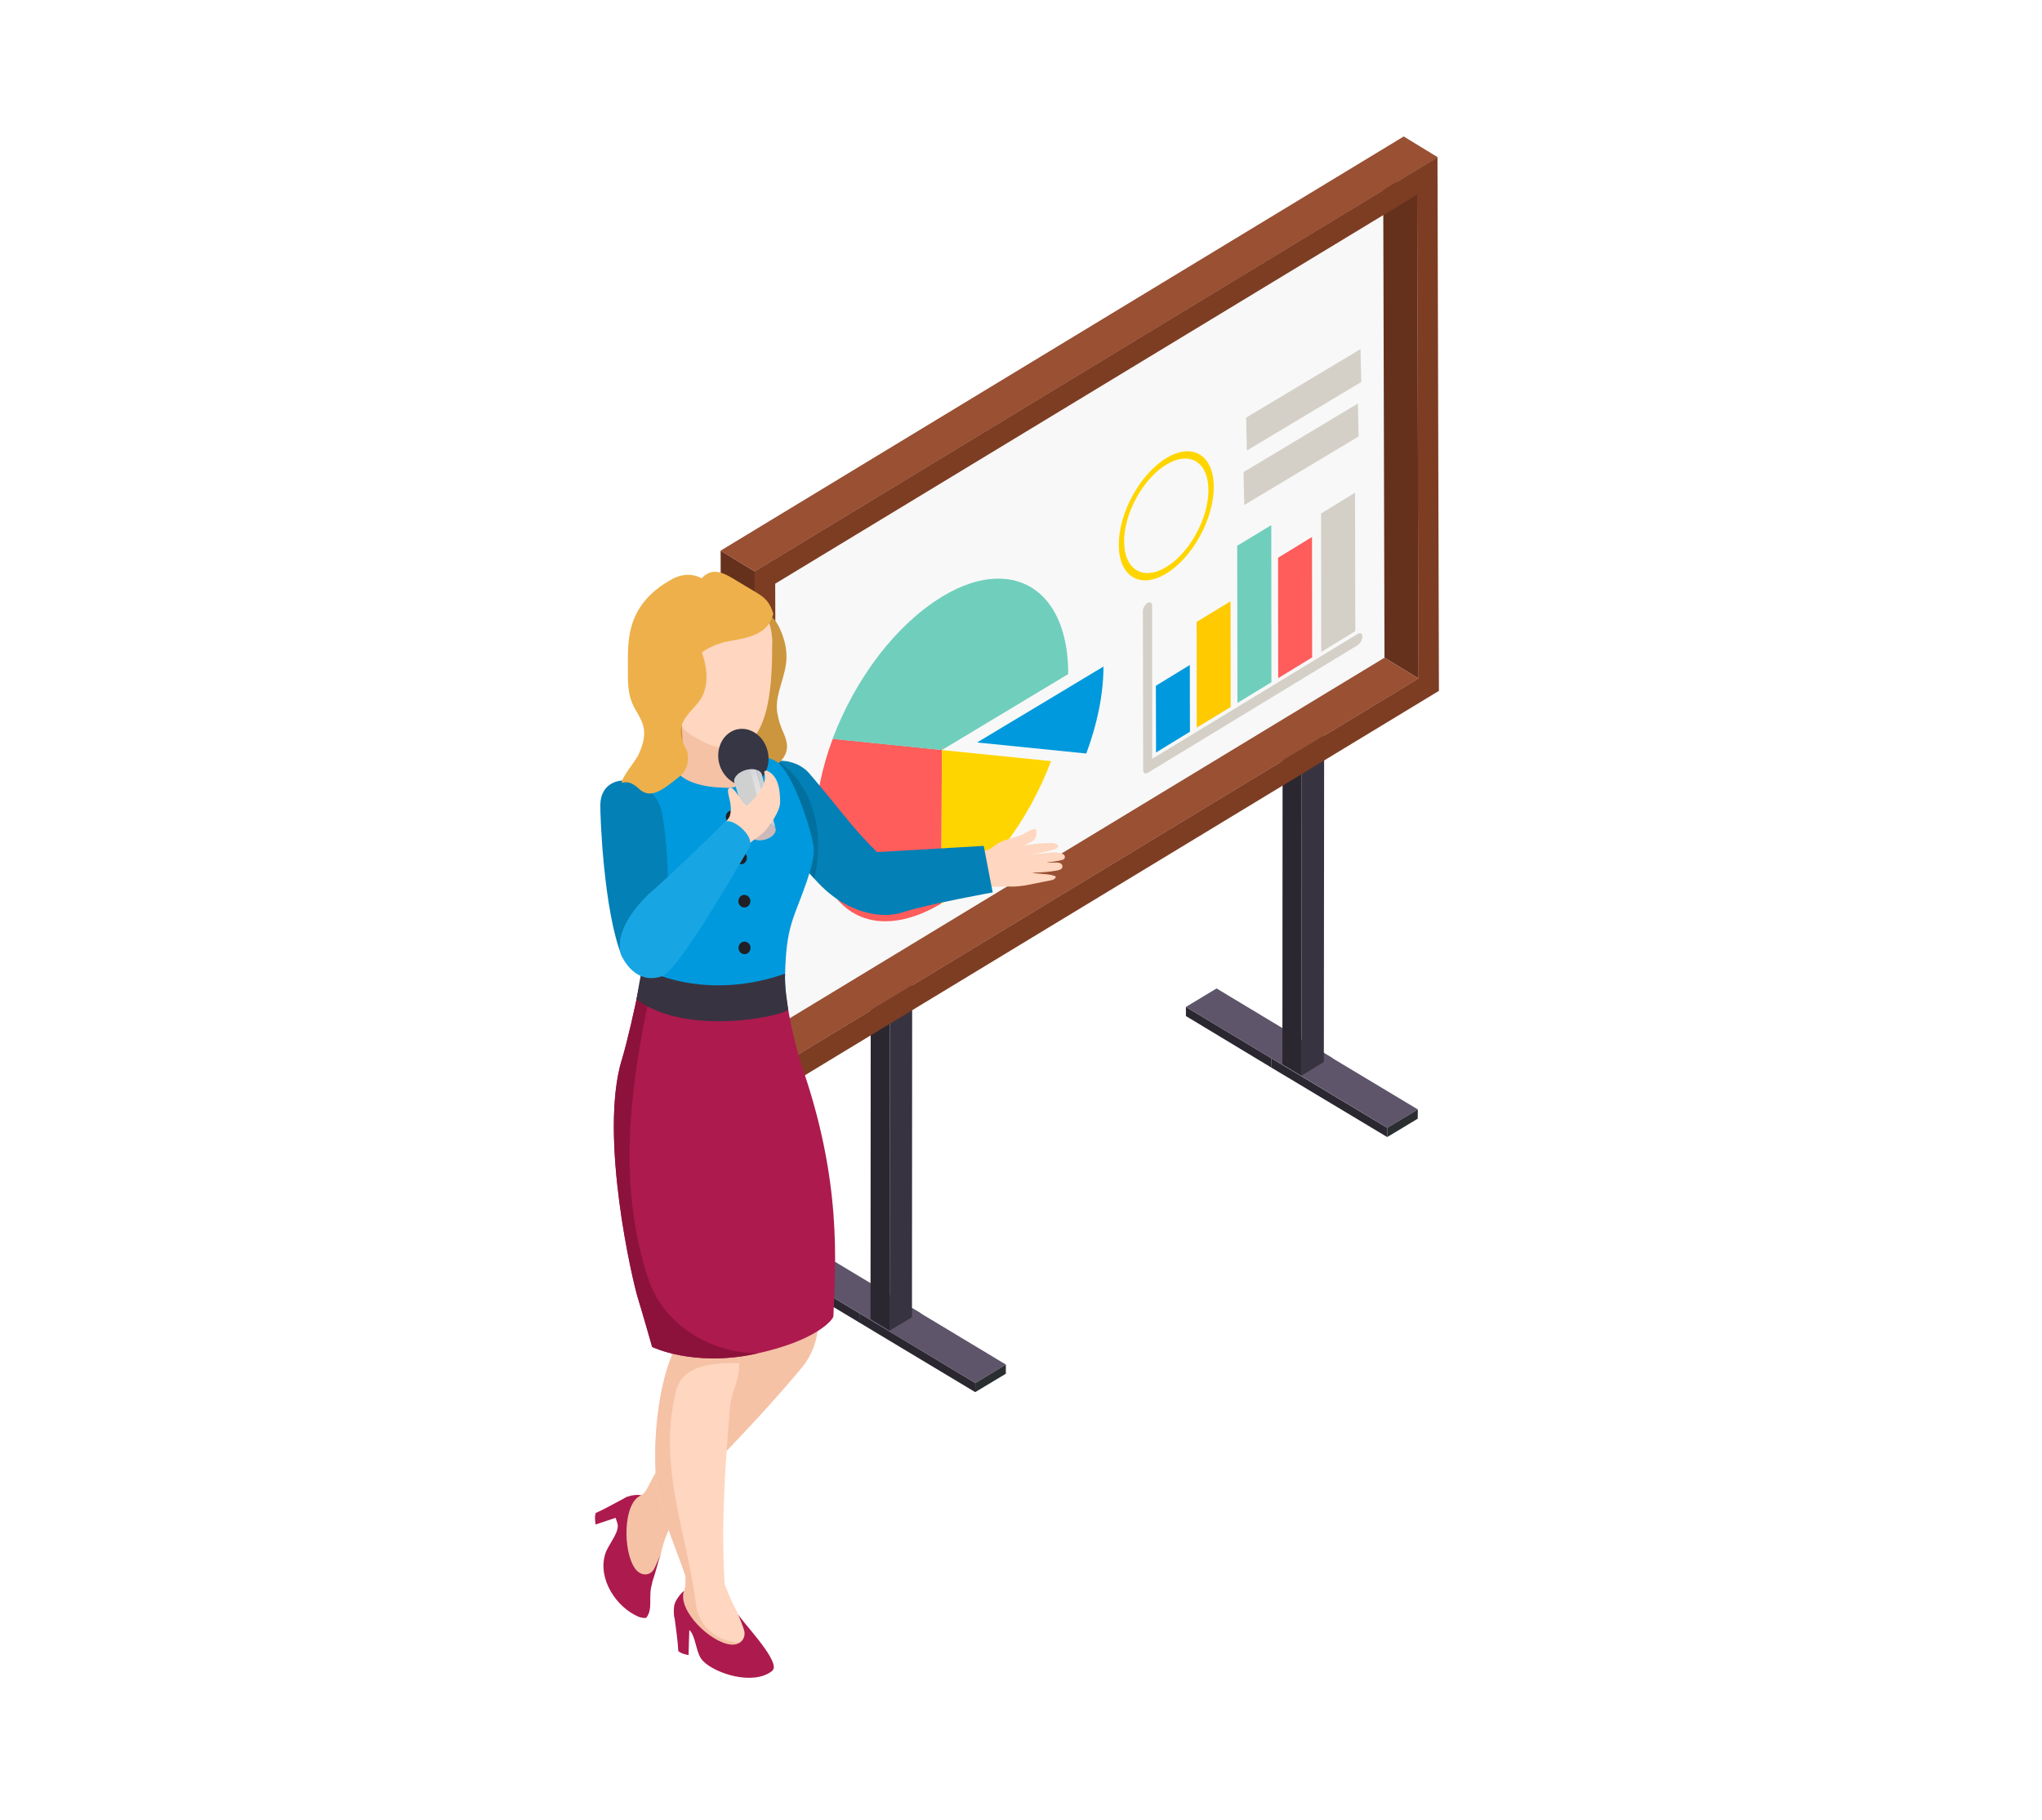 <svg width="101" height="90" viewBox="0 0 101 90" fill="none" xmlns="http://www.w3.org/2000/svg">
<path d="M65.907 52.335L65.9 53.865L64.386 52.95V51.42L65.907 52.335Z" fill="#2B2730"/>
<path d="M62.879 52.335L62.871 52.792L58.657 50.25V49.8L62.879 52.335Z" fill="#2B2730"/>
<path d="M68.614 55.778V56.235L62.871 52.792L62.879 52.335L68.614 55.778Z" fill="#2B2730"/>
<path d="M70.129 54.87L68.614 55.778L64.4 53.242L62.879 52.335L58.657 49.8L60.172 48.885L64.386 51.42L65.907 52.335L70.129 54.87Z" fill="#5E556A"/>
<path d="M70.129 54.87L70.121 55.328L68.614 56.235V55.778L70.129 54.87Z" fill="#2B2E31"/>
<path d="M64.393 30.233L64.371 53.197L65.479 52.523L65.5 30.233H64.393Z" fill="#383340"/>
<path d="M63.443 30.233L63.429 52.627L64.371 53.197L64.393 30.233H63.443Z" fill="#2B2730"/>
<path d="M45.536 64.95L45.529 66.48L44.007 65.565L44.014 64.035L45.536 64.95Z" fill="#2B2730"/>
<path d="M42.507 64.95L42.5 65.407L38.286 62.873V62.415L42.507 64.95Z" fill="#2B2730"/>
<path d="M48.243 68.4L48.236 68.85L42.5 65.407L42.507 64.95L48.243 68.4Z" fill="#2B2730"/>
<path d="M49.75 67.485L48.243 68.4L44.022 65.865L42.507 64.95L38.286 62.415L39.8 61.5L44.014 64.035L45.536 64.95L49.75 67.485Z" fill="#5E556A"/>
<path d="M49.75 67.485V67.942L48.236 68.85L48.243 68.4L49.75 67.485Z" fill="#2B2E31"/>
<path d="M44.021 42.847L44 65.812L45.107 65.145L45.121 42.847H44.021Z" fill="#383340"/>
<path d="M43.071 42.847L43.057 65.243L44 65.812L44.021 42.847H43.071Z" fill="#2B2730"/>
<path d="M69.022 9.352V32.82L37.329 52.335V28.867L69.022 9.352Z" fill="#F8F8F8"/>
<path d="M58.857 36.188L57.179 37.215L57.171 33.915L58.85 32.888L58.857 36.188Z" fill="#0099DD"/>
<path d="M60.871 34.965L59.193 35.985L59.186 30.758L60.864 29.738L60.871 34.965Z" fill="#FFCA00"/>
<path d="M62.886 33.742L61.207 34.763L61.193 26.992L62.879 25.973L62.886 33.742Z" fill="#70CEBC"/>
<path d="M64.9 32.513L63.221 33.54L63.214 27.585L64.893 26.558L64.9 32.513Z" fill="#FF5C5C"/>
<path d="M67.036 31.215L65.35 32.242L65.343 25.395L67.021 24.367L67.036 31.215Z" fill="#D4D0C8"/>
<path d="M67.157 31.905L56.772 38.22C56.643 38.295 56.543 38.235 56.543 38.085L56.529 30.233C56.529 30.082 56.629 29.895 56.757 29.82C56.886 29.745 56.986 29.805 56.986 29.955V37.53L67.157 31.35C67.286 31.275 67.386 31.335 67.386 31.485C67.386 31.635 67.286 31.823 67.157 31.898V31.905Z" fill="#D4D0C8"/>
<path d="M46.586 37.087L46.557 44.685C45.414 45.367 44.35 45.638 43.436 45.547C42.493 45.45 41.707 44.962 41.157 44.138C40.629 43.343 40.329 42.225 40.336 40.845C40.336 39.458 40.65 37.98 41.186 36.54L46.586 37.087Z" fill="#FF5C5C"/>
<path d="M51.986 37.642L46.586 37.095L46.557 44.693C47.693 44.01 48.764 42.998 49.686 41.797C50.636 40.56 51.429 39.127 51.986 37.642Z" fill="#FFD500"/>
<path d="M54.579 32.962C54.579 34.35 54.264 35.828 53.729 37.267L48.329 36.72L54.586 32.962H54.579Z" fill="#0099DD"/>
<path d="M46.679 36.847L46.65 37.013L46.586 37.087L46.679 36.847Z" fill="#F62F48"/>
<path d="M46.586 37.095L52.836 33.337C52.836 31.95 52.543 30.84 52.014 30.038C51.464 29.212 50.686 28.733 49.736 28.635C49.2 28.582 48.614 28.65 48 28.852C47.557 28.995 47.093 29.212 46.614 29.497C46.6 29.505 46.579 29.52 46.557 29.535C45.443 30.218 44.386 31.215 43.479 32.392C42.529 33.63 41.736 35.062 41.179 36.547L46.579 37.095L46.6 37.028L46.664 36.855L46.636 37.013L46.571 37.095H46.586Z" fill="#70CEBC"/>
<path d="M67.329 18.892L61.672 22.282L61.636 20.655L67.293 17.265L67.329 18.892Z" fill="#D4D0C8"/>
<path d="M67.2 21.585L61.543 24.975L61.507 23.348L67.164 19.957L67.2 21.585Z" fill="#D4D0C8"/>
<path d="M57.686 22.657C56.386 23.445 55.336 25.365 55.336 26.94C55.336 28.515 56.393 29.152 57.686 28.365C58.986 27.578 60.036 25.657 60.036 24.082C60.036 22.508 58.979 21.87 57.686 22.657ZM57.686 28.043C56.536 28.74 55.6 28.177 55.6 26.775C55.6 25.38 56.536 23.677 57.686 22.98C58.836 22.282 59.771 22.845 59.771 24.247C59.771 25.642 58.836 27.345 57.686 28.043Z" fill="#FFD500"/>
<path d="M70.1 9.623L68.414 8.595L68.479 32.528L70.164 33.555L70.1 9.623Z" fill="#66311C"/>
<path d="M70.164 33.555L68.479 32.528L36.729 51.773L38.414 52.8L70.164 33.555Z" fill="#995033"/>
<path d="M37.329 28.26L35.643 27.233L35.714 53.617L37.4 54.645L37.329 28.26Z" fill="#66311C"/>
<path d="M71.114 7.777L69.429 6.75L35.643 27.233L37.329 28.26L71.114 7.777Z" fill="#995033"/>
<path d="M71.179 34.163L37.393 54.645L37.321 28.26L71.1 7.777L71.171 34.163H71.179ZM38.407 52.8L70.157 33.555L70.093 9.623L38.343 28.867L38.407 52.8Z" fill="#7D3D23"/>
<path d="M51.907 42.172C51.571 42.203 51.236 42.24 50.893 42.27C51.3 42.218 51.693 42.135 52.079 42.03C52.164 42 52.336 41.962 52.329 41.835C52.314 41.58 51.3 41.737 51.107 41.752C50.936 41.775 50.764 41.797 50.6 41.812C50.936 41.7 51.35 41.542 51.257 41.1C51.257 41.062 51.236 41.025 51.207 41.01C51.071 40.958 50.729 41.197 50.614 41.25C50.229 41.438 49.793 41.483 49.407 41.678C49.35 41.708 49.036 41.932 48.957 41.992C48.95 42.008 48.736 42.09 48.536 42.097L48.593 42.285L48 42.495C48 42.907 48.036 43.32 48.121 43.71L48.607 43.837C48.85 43.86 49.079 43.867 49.25 43.86C49.5 43.845 49.7 43.845 49.957 43.845C50.164 43.86 50.493 43.822 50.7 43.792C51.186 43.695 51.479 43.635 51.971 43.538C52.05 43.53 52.136 43.5 52.193 43.432C52.236 43.38 52.229 43.343 52.164 43.32H52.15C51.95 43.215 51.3 43.23 51.05 43.155C51.486 43.155 51.871 43.125 52.3 43.05C52.4 43.028 52.6 42.968 52.543 42.803C52.507 42.667 52.321 42.653 52.221 42.66C52.007 42.66 51.8 42.66 51.6 42.653C51.929 42.645 52.25 42.608 52.557 42.525C52.629 42.502 52.679 42.443 52.671 42.375C52.657 42.127 52.05 42.15 51.893 42.165L51.907 42.172Z" fill="#FFD6BF"/>
<path d="M49.093 44.138C49.093 44.138 45.986 44.693 44.622 45.127C43.515 45.48 42.172 45.038 41.265 44.37C40.665 43.935 40.186 43.373 39.722 42.795C39.515 42.502 39.322 42.218 39.129 41.932C38.286 40.68 37.6 39.562 37.422 39.225C37.022 38.468 36.943 38.617 37.893 37.785C38.015 37.68 38.329 37.605 38.7 37.627C38.822 37.635 38.958 37.65 39.086 37.688C39.422 37.77 39.772 37.95 40.036 38.258C41.522 40.005 42.057 40.785 43 41.76C43.115 41.88 43.243 42.008 43.379 42.142L43.765 42.12L48.657 41.835L48.986 43.553L49.1 44.13L49.093 44.138Z" fill="#0380B6"/>
<path d="M38.457 37.627C38.193 37.642 37.986 37.702 37.893 37.785C36.936 38.625 37.021 38.467 37.421 39.225C37.6 39.562 38.286 40.672 39.129 41.932C39.321 42.217 39.514 42.502 39.721 42.795C39.9 43.02 40.086 43.245 40.271 43.455C40.8 41.28 40.286 38.85 38.457 37.627Z" fill="#01709F"/>
<path d="M38.643 35.985C38.821 36.428 39.064 36.825 38.836 37.32C38.686 37.642 38.414 37.845 38.114 38.002C37.886 38.123 37.643 38.212 37.4 38.303C36.979 38.377 36.55 38.385 36.1 38.37C36.1 38.37 36.1 38.37 36.093 38.37C36.064 37.943 32.714 36.892 32.707 36.465C32.686 35.483 36.086 35.093 36.479 34.2C36.829 33.398 37.421 32.685 37.543 31.808C37.6 31.41 37.507 31.05 37.471 30.66C37.45 30.427 37.543 30.315 37.786 30.33C38.343 30.367 38.671 31.245 38.8 31.718C38.9 32.093 38.929 32.49 38.871 32.873C38.75 33.72 38.264 34.553 38.471 35.377C38.507 35.58 38.564 35.782 38.65 35.985H38.643Z" fill="#CC963E"/>
<path d="M29.429 75.045C29.429 75.165 29.443 75.278 29.457 75.397C29.75 75.308 30.129 75.165 30.921 74.91L31.029 74.017C30.386 74.355 29.957 74.61 29.464 74.828C29.45 74.903 29.429 74.97 29.429 75.045Z" fill="#AD1A4E"/>
<path d="M40.336 58.373C40.336 58.252 40.321 58.148 40.321 58.065C40.3 57.525 39.786 56.34 39.657 55.275V55.245C39.643 55.11 39.621 54.968 39.607 54.84C39.6 54.705 39.579 54.562 39.557 54.435C37.757 55.148 36.771 56.782 36.221 58.725C36.236 58.792 36.25 58.86 36.264 58.92C36.307 59.153 36.343 59.385 36.357 59.625C36.593 60.96 36.371 61.193 36.536 62.1C36.586 62.4 36.743 63.398 36.871 64.358C36.95 64.935 37.014 65.498 37.043 65.873C37.057 66.037 37.057 66.165 37.05 66.24C36.786 66.562 36.014 66.975 35.779 67.237C34.264 68.94 33.107 71.662 32.264 73.14C32.079 73.47 31.943 73.845 31.729 73.935C31.186 74.175 31.25 74.317 31.029 74.415C31.029 74.978 30.8 75.608 30.843 76.162C30.879 76.552 31.036 76.905 31.129 77.287C31.129 77.287 31.107 77.392 31.107 77.4C31.207 77.805 31.457 78.24 31.636 78.75C31.771 78.487 31.979 78.248 32.129 78.015C32.236 77.85 32.357 77.692 32.457 77.52C32.486 77.362 32.614 77.078 32.679 76.905C32.757 76.507 32.829 76.282 32.936 75.998C33.386 74.835 33.979 73.635 34.871 72.802C36.257 71.505 38.414 69.142 39.671 67.627C40.129 67.08 40.393 66.36 40.471 65.632C40.686 63.51 40.421 59.782 40.343 58.358L40.336 58.373Z" fill="#F5C2A6"/>
<g style="mix-blend-mode:multiply" opacity="0.4">
<path d="M31.014 74.43C31.236 74.332 31.172 74.19 31.714 73.95C31.929 73.853 32.064 73.478 32.25 73.155C33.093 71.677 34.25 68.955 35.764 67.252C36 66.99 36.772 66.578 37.036 66.255C37.036 66.18 37.036 66.052 37.029 65.888C37 65.513 36.936 64.95 36.857 64.373C36.729 63.42 36.579 62.415 36.522 62.115C36.357 61.208 36.579 60.975 36.343 59.64C36.329 59.4 36.293 59.16 36.25 58.935C36.236 58.867 36.221 58.8 36.207 58.74C36.764 56.797 37.75 55.163 39.543 54.45C39.564 54.585 39.579 54.727 39.593 54.855C39.614 54.99 39.636 55.133 39.65 55.26V55.29C39.772 56.347 40.286 57.54 40.314 58.08C40.314 58.163 40.322 58.267 40.329 58.388C40.407 59.812 40.672 63.54 40.457 65.662C40.422 66.03 40.336 66.39 40.2 66.735C39.314 67.132 38.286 67.14 37.557 67.65C36.25 68.498 36.157 69.945 36.272 71.422C35.764 71.955 35.272 72.442 34.857 72.825C33.957 73.65 33.371 74.85 32.922 76.02C32.893 76.095 32.864 76.162 32.843 76.237C32.486 75.683 32.586 74.265 32.007 74.677C31.457 75.052 31.179 75.54 31.057 76.095C31.014 75.547 31.014 75 31.014 74.445V74.43Z" fill="#F5C2A6"/>
</g>
<path d="M32.25 78.278C32.429 77.775 32.529 77.302 32.664 76.912C32.657 76.912 32.407 77.52 32.321 77.647C32.086 77.97 31.671 77.925 31.421 77.588C30.793 76.74 30.807 74.295 31.714 73.957C31.621 73.912 31.143 73.92 30.9 74.1C30.057 74.715 30.557 75.127 30.557 75.465C30.557 75.907 30.057 76.425 29.929 76.875C29.564 78.09 30.479 79.507 31.614 79.972C31.729 80.01 31.843 80.025 31.957 80.017C32.329 79.582 32.036 78.93 32.264 78.285L32.25 78.278Z" fill="#AD1A4E"/>
<path d="M36.414 79.642C36.143 79.155 35.857 78.375 35.843 78.353C35.664 75.472 35.843 72.817 36.114 69.525C36.164 68.963 36.457 68.46 36.529 67.905C36.593 67.425 36.572 66.93 36.557 66.435C36.522 65.4 36.45 63.315 36.407 62.28C36.407 62.19 36.407 62.108 36.4 62.017L31.65 61.748C31.664 61.792 31.679 61.83 31.693 61.875C31.914 62.542 32.15 63.225 32.371 63.892C32.736 65.017 33.064 66.097 33.236 67.02C32.536 68.7 32.293 71.362 32.457 73.185C32.593 74.715 33.357 76.32 33.886 77.88C33.979 78.435 33.807 78.772 33.707 79.147C33.772 80.153 34.893 81.225 35.3 81.457C35.471 81.555 35.714 81.653 35.971 81.713C36.386 81.802 36.836 81.802 37.114 81.57C37.136 81.547 36.736 80.392 36.757 80.37L36.414 79.642Z" fill="#FFD6BF"/>
<path d="M36.4 62.017C36.4 62.108 36.4 62.19 36.407 62.28C36.45 63.315 36.529 65.4 36.557 66.435C36.572 66.757 36.579 67.088 36.572 67.41C35.286 67.403 33.679 67.463 33.407 68.925C32.543 72.6 33.979 75.817 34.429 79.373C34.543 80.407 35.422 81.09 36.293 81.203C36.543 81.255 36.793 81.278 37.036 81.285C37.086 81.45 37.121 81.57 37.114 81.578C36.836 81.81 36.386 81.81 35.971 81.72C35.714 81.66 35.471 81.57 35.3 81.465C34.9 81.233 33.772 80.16 33.707 79.155C33.807 78.78 33.979 78.442 33.886 77.888C33.35 76.328 32.593 74.722 32.457 73.192C32.293 71.37 32.529 68.707 33.236 67.028C33.064 66.097 32.736 65.017 32.371 63.9C32.15 63.233 31.922 62.557 31.693 61.883C31.679 61.837 31.664 61.8 31.65 61.755L36.4 62.025V62.017Z" fill="#F5C2A6"/>
<path d="M33.729 81.765C33.836 81.81 33.943 81.832 34.057 81.855C34.071 81.54 34.071 81.112 34.107 80.243L33.343 79.838C33.436 80.588 33.521 81.097 33.55 81.66C33.607 81.698 33.671 81.743 33.736 81.772L33.729 81.765Z" fill="#AD1A4E"/>
<path d="M36.514 79.853C36.514 79.853 36.786 80.513 36.814 80.67C36.893 81.067 36.586 81.368 36.179 81.338C35.157 81.27 33.479 79.62 33.836 78.683C33.743 78.728 33.379 79.125 33.343 79.44C33.221 80.513 33.85 80.392 34.093 80.61C34.407 80.903 34.414 81.66 34.686 82.043C35.093 82.627 36.936 83.347 38.007 82.763C38.114 82.695 38.236 82.635 38.264 82.522C38.414 81.96 36.714 80.213 36.521 79.853H36.514Z" fill="#AD1A4E"/>
<path d="M31.621 48.765C31.7 48.367 31.75 48.038 31.764 47.858C31.629 46.56 31.129 45.3 31.021 44.685C30.821 43.568 30.043 39.135 30.993 38.663C31.264 38.377 33.379 37.252 33.421 37.358C34.2 39.112 35.214 38.895 35.929 38.828C37.329 38.7 36.721 37.178 36.721 37.178C36.721 37.178 37.714 37.29 38.364 37.642C39.214 38.108 40.186 41.227 40.243 41.903C40.286 42.375 40.114 42.99 39.886 43.642C39.257 45.472 38.871 45.758 38.829 48.345C38.829 48.608 38.843 48.9 38.879 49.208C36.45 49.77 33.936 49.665 31.621 48.773V48.765Z" fill="#0099DD"/>
<path d="M31.621 48.765C33.943 49.657 36.45 49.77 38.879 49.2C39.029 50.513 39.457 52.095 39.614 52.597C41.664 58.425 41.321 62.453 41.221 65.1C41.221 65.228 40.443 66.308 37.314 66.968C34.279 67.605 32.257 66.615 32.257 66.615C32.257 66.615 31.707 64.688 31.564 64.245C31.286 63.375 29.621 56.19 30.75 52.425C31.007 51.578 31.4 49.875 31.614 48.765H31.621Z" fill="#AD1A4E"/>
<path d="M30.757 52.425C31.014 51.578 31.407 49.875 31.621 48.765C31.807 48.84 32 48.9 32.193 48.968C31.157 53.685 30.507 58.642 32.093 63.33C32.907 65.618 35.243 66.938 37.514 66.922C37.45 66.938 37.386 66.953 37.314 66.968C34.279 67.605 32.257 66.615 32.257 66.615C32.257 66.615 31.707 64.688 31.564 64.245C31.286 63.375 29.621 56.19 30.75 52.425H30.757Z" fill="#8C123C"/>
<path d="M35.9 40.403C35.9 40.23 36.029 40.087 36.193 40.087C36.357 40.087 36.493 40.222 36.493 40.395C36.493 40.568 36.364 40.71 36.2 40.71C36.036 40.71 35.9 40.575 35.9 40.403Z" fill="#211F26"/>
<path d="M36.35 42.435C36.35 42.263 36.479 42.12 36.643 42.12C36.807 42.12 36.943 42.255 36.943 42.428C36.943 42.6 36.814 42.742 36.65 42.742C36.486 42.742 36.35 42.608 36.35 42.435Z" fill="#211F26"/>
<path d="M36.522 44.572C36.522 44.4 36.65 44.258 36.814 44.258C36.979 44.258 37.114 44.392 37.114 44.565C37.114 44.737 36.986 44.88 36.822 44.88C36.657 44.88 36.522 44.745 36.522 44.572Z" fill="#211F26"/>
<path d="M36.529 46.883C36.529 46.71 36.657 46.568 36.822 46.568C36.986 46.568 37.121 46.703 37.121 46.875C37.121 47.047 36.993 47.19 36.829 47.19C36.664 47.19 36.529 47.055 36.529 46.883Z" fill="#211F26"/>
<path d="M37.029 37.222C36.75 37.185 36.586 37.125 36.586 37.125C36.586 37.125 36.379 38.062 35.9 38.108C35.014 38.197 34.279 37.568 33.914 37.267V37.5L33.3 37.763C33.486 38.708 34.929 38.94 35.771 38.955C36.914 39.068 37.236 38.25 37.036 37.215L37.029 37.222Z" fill="#F5C2A6"/>
<path d="M33.65 34.725L33.793 37.08L33.743 37.5C33.743 37.5 33.857 37.688 34.057 37.883C34.1 37.935 34.15 37.972 34.214 38.017C34.364 38.138 34.543 38.242 34.764 38.31C35.093 38.407 35.443 38.49 35.779 38.468C35.886 38.468 35.986 38.46 36.086 38.43C36.336 38.362 36.486 38.235 36.593 38.062C36.664 37.95 36.707 37.822 36.743 37.688L36.693 36.315L36.664 35.648L33.65 34.733V34.725Z" fill="#F5C2A6"/>
<path d="M38.193 31.823C38.2 33.907 38.029 36.038 36.907 36.84C36.55 37.095 36.064 37.102 35.586 36.983C35.493 36.96 35.393 36.93 35.3 36.9C34.764 36.72 34.25 36.413 33.943 36.172C33.486 35.82 33.057 33.915 32.957 33.263C32.643 31.2 34.107 31.133 35.393 30.24C36.679 29.348 38.193 29.738 38.2 31.823H38.193Z" fill="#FFD6BF"/>
<path d="M35.971 31.725C36.672 31.59 37.614 31.5 38.05 30.817C38.129 30.69 38.2 30.532 38.25 30.367C38 29.52 37.664 29.475 36.529 28.777C35.764 28.305 35.121 27.9 34.486 28.883C34.379 29.055 34.114 29.137 34.257 29.183C35.057 30.915 32.6 32.43 34.086 33.142C34.243 32.347 35.293 31.86 35.971 31.725Z" fill="#EEB04A"/>
<path d="M36.15 40.665C36.15 40.665 36.15 40.679 36.157 40.679C36.157 40.679 36.157 40.672 36.157 40.665C36.157 40.665 36.157 40.665 36.15 40.665Z" fill="#0D4690"/>
<path d="M31.757 47.895C33.979 48.953 36.514 48.975 38.829 48.157C38.786 48.758 38.993 49.943 38.986 49.95C38.507 50.303 33.921 51.24 31.486 49.432C31.564 48.93 31.643 48.472 31.757 47.895Z" fill="#383340"/>
<path d="M30.907 47.737C30.907 47.737 30.929 47.79 30.936 47.82C30.929 47.797 30.914 47.767 30.907 47.737Z" fill="#FFD6BF"/>
<path d="M29.693 39.78C29.743 37.987 32.371 38.318 32.743 40.208C33 41.52 33.264 45 32.707 46.56C32.2 47.985 30.872 47.572 30.757 47.288C29.864 45.09 29.679 40.365 29.693 39.773V39.78Z" fill="#0380B6"/>
<path d="M31.564 37.358C31.764 36.93 31.929 36.45 31.836 35.985C31.75 35.542 31.443 35.19 31.271 34.778C31.072 34.305 31.05 33.773 31.057 33.255C31.079 31.957 30.786 29.977 33.257 28.635C34.586 27.915 35.814 29.235 35.286 30.18C34.986 30.72 34.793 31.41 34.686 32.19C34.693 32.205 34.7 32.227 34.707 32.242C34.943 32.917 35.064 33.63 34.786 34.328C34.507 35.01 33.672 35.392 33.672 36.195C33.672 36.525 33.822 36.81 33.957 37.095C33.971 37.117 33.986 37.148 33.993 37.178C34.072 37.642 34.029 38.085 33.557 38.445C32.871 38.977 32.214 39.585 31.607 39.015C31.05 38.49 30.771 38.767 30.75 38.7C30.764 38.43 31.443 37.612 31.564 37.358Z" fill="#EEB04A"/>
<path d="M36.829 39.3L37.007 39.352L37.493 41.017L37.314 40.965L36.829 39.3Z" fill="#363644"/>
<path d="M37.243 38.767C36.9 38.903 36.529 38.85 36.214 38.655C35.95 38.49 35.736 38.227 35.614 37.898C35.357 37.17 35.664 36.375 36.3 36.12C36.936 35.873 37.664 36.263 37.921 36.99C38.1 37.485 38.014 38.01 37.743 38.377C37.614 38.55 37.443 38.685 37.236 38.767H37.243Z" fill="#363644"/>
<path d="M37.243 38.767C36.9 38.903 36.529 38.85 36.214 38.655C36.193 38.542 36.236 38.407 36.357 38.28C36.607 38.017 37.093 37.883 37.436 37.98C37.671 38.047 37.779 38.205 37.75 38.377C37.621 38.55 37.45 38.685 37.243 38.767Z" fill="#363644"/>
<path d="M37.686 38.31L38.364 40.987C38.343 40.89 38.257 40.815 38.114 40.77L37.407 38.07C37.564 38.115 37.657 38.205 37.686 38.31Z" fill="#CAD0D8"/>
<mask id="mask0_1235_8835" style="mask-type:luminance" maskUnits="userSpaceOnUse" x="37" y="38" width="2" height="3">
<path d="M37.686 38.31L38.364 40.987C38.343 40.89 38.257 40.815 38.114 40.77L37.407 38.07C37.564 38.115 37.657 38.205 37.686 38.31Z" fill="white"/>
</mask>
<g mask="url(#mask0_1235_8835)">
<path d="M38.114 40.77L37.407 38.07C37.464 38.085 37.514 38.108 37.557 38.138L38.25 40.83C38.214 40.807 38.164 40.785 38.114 40.77Z" fill="#D4D0C8"/>
<path d="M38.25 40.837L37.557 38.145C37.621 38.19 37.664 38.242 37.679 38.303L38.357 40.98C38.343 40.928 38.3 40.875 38.25 40.837Z" fill="#D4D0C8"/>
<path d="M38.364 40.98L37.686 38.303C37.686 38.303 37.686 38.303 37.686 38.31L38.364 40.987C38.364 40.987 38.364 40.987 38.364 40.98Z" fill="#D4D0C8"/>
</g>
<path d="M37.136 41.325L36.321 38.685C36.293 38.58 36.336 38.453 36.443 38.34C36.664 38.1 37.1 37.98 37.407 38.07L38.114 40.77C37.836 40.695 37.45 40.8 37.243 41.01C37.143 41.115 37.107 41.227 37.129 41.325H37.136Z" fill="#CAD0D8"/>
<mask id="mask1_1235_8835" style="mask-type:luminance" maskUnits="userSpaceOnUse" x="36" y="38" width="3" height="4">
<path d="M37.136 41.325L36.321 38.685C36.293 38.58 36.336 38.453 36.443 38.34C36.664 38.1 37.1 37.98 37.407 38.07L38.114 40.77C37.836 40.695 37.45 40.8 37.243 41.01C37.143 41.115 37.107 41.227 37.129 41.325H37.136Z" fill="white"/>
</mask>
<g mask="url(#mask1_1235_8835)">
<path d="M37.136 41.325L36.321 38.685C36.293 38.58 36.336 38.453 36.443 38.34C36.529 38.25 36.643 38.175 36.771 38.123L37.543 40.822C37.429 40.867 37.321 40.935 37.243 41.017C37.143 41.123 37.107 41.235 37.129 41.333L37.136 41.325Z" fill="#D4D0C8"/>
<path d="M37.543 40.822L36.771 38.123C36.871 38.085 36.979 38.055 37.086 38.047L37.829 40.755C37.736 40.763 37.636 40.785 37.55 40.822H37.543Z" fill="#D4D0C8"/>
<path d="M37.829 40.755L37.086 38.047C37.2 38.032 37.307 38.047 37.407 38.07L38.114 40.77C38.029 40.747 37.929 40.74 37.821 40.747L37.829 40.755Z" fill="#F2EAE6"/>
</g>
<path d="M38.114 40.77C38.393 40.852 38.45 41.085 38.25 41.295C38.05 41.505 37.657 41.617 37.379 41.535C37.1 41.453 37.043 41.22 37.243 41.01C37.443 40.8 37.836 40.688 38.114 40.77Z" fill="#CCBABA"/>
<path d="M35.486 41.34C35.443 41.085 36.029 40.583 36.1 40.343C36.286 39.735 35.85 39.112 36.071 38.97C36.329 38.805 36.793 39.975 36.971 39.818C38.114 38.82 37.793 38.182 37.793 38.182C37.843 38.115 37.886 38.085 37.979 38.138C38.536 38.415 38.586 39.157 38.586 39.675C38.586 40.148 38.043 40.837 37.914 41.01C37.707 41.28 37.393 41.43 37.143 41.655C36.936 41.835 36.779 42.075 36.6 42.278C36.629 42.24 35.493 41.362 35.486 41.34Z" fill="#FFD6BF"/>
<path d="M32.1 44.205C32.979 43.447 35.293 41.242 35.864 40.627C36.314 40.477 37.3 41.347 37.086 41.873C37.064 41.895 33.643 47.94 32.772 48.27C31.729 48.66 31.057 47.895 30.771 47.325C30.536 46.875 30.5 45.758 32.1 44.197V44.205Z" fill="#17A6E3"/>
</svg>
